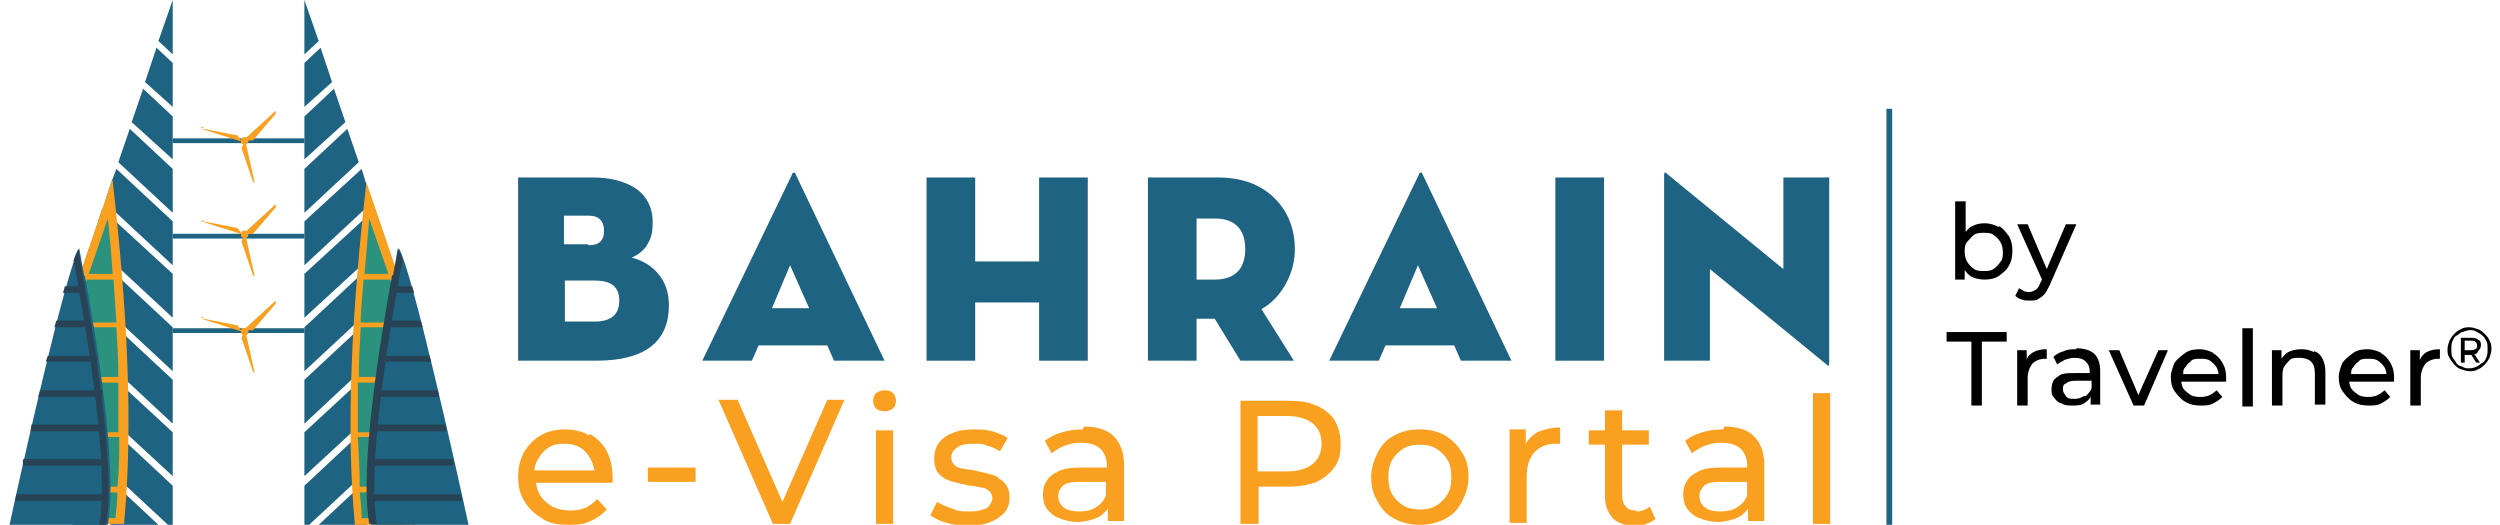 <?xml version="1.0" encoding="UTF-8"?>
<svg id="Layer_1" xmlns="http://www.w3.org/2000/svg" width="262" height="55" version="1.1" xmlns:xlink="http://www.w3.org/1999/xlink" viewBox="0 0 262 55">
  <!-- Generator: Adobe Illustrator 29.2.1, SVG Export Plug-In . SVG Version: 2.1.0 Build 116)  -->
  <defs>
    <style>
      .st0 {
        fill: none;
        stroke: #1e6381;
        stroke-miterlimit: 10;
        stroke-width: .6px;
      }

      .st1 {
        fill: #1e6381;
      }

      .st2 {
        fill: #f9a020;
      }

      .st3 {
        fill: #2b927e;
      }

      .st4 {
        fill: #284355;
      }
    </style>
  </defs>
  <g>
    <path d="M209.5,23.8c-.4-.2-.9-.4-1.5-.4s-.9.1-1.3.3c-.3.1-.5.4-.7.6v-3.2h-1.1v8.2h1v-1c.2.3.4.5.7.7.4.2.9.3,1.4.3s1.1-.1,1.5-.4.8-.6,1-1c.3-.5.4-1,.4-1.6s-.1-1.1-.4-1.6c-.3-.4-.6-.8-1-1h0ZM209.6,27.5c-.2.3-.4.5-.7.7-.3.2-.6.2-1,.2s-.7,0-1-.2-.5-.4-.7-.7-.3-.7-.3-1.1,0-.8.3-1.1.4-.5.7-.7c.3-.2.6-.2,1-.2s.7,0,1,.2c.3.2.5.4.7.7s.3.7.3,1.1,0,.8-.3,1.1Z"/>
    <path d="M216.5,23.5l-2,4.7-2-4.7h-1.1l2.6,5.8-.2.4c-.1.3-.3.6-.5.7-.2.1-.4.2-.6.2s-.4,0-.6-.1-.3-.2-.5-.3l-.4.8c.2.2.4.3.7.4s.5.1.8.1.6,0,.8-.1.5-.3.7-.5.4-.6.6-1l2.8-6.4h-1.1Z"/>
    <polygon points="204 35.8 206.6 35.8 206.6 42.5 207.7 42.5 207.7 35.8 210.3 35.8 210.3 34.8 204 34.8 204 35.8"/>
    <path d="M212.4,37.7v-1h-1v5.8h1.1v-2.9c0-.6.2-1.1.5-1.5.3-.3.8-.5,1.3-.5h.1s0,0,.1,0v-1c-.6,0-1,.1-1.4.3-.3.2-.6.4-.7.8h0Z"/>
    <path d="M217.6,36.6c-.5,0-.9,0-1.3.2-.4.1-.8.3-1.1.6l.4.8c.2-.2.5-.3.8-.5.3-.1.7-.2,1-.2.5,0,.9.1,1.2.4s.4.6.4,1v.2h-1.7c-.6,0-1,0-1.4.2-.3.2-.6.4-.7.6s-.2.5-.2.9,0,.6.3.9c.2.3.4.5.8.6.3.2.7.2,1.1.2s1,0,1.3-.3c.3-.2.4-.3.6-.6v.8h1v-3.5c0-.8-.2-1.4-.6-1.8s-1.1-.6-1.9-.6h0ZM218.4,41.5c-.3.2-.6.3-1,.3s-.7,0-.9-.3-.3-.4-.3-.7,0-.5.3-.6c.2-.2.5-.3,1.1-.3h1.6v.8c-.1.3-.4.6-.6.8h0Z"/>
    <polygon points="224.1 41.4 222.1 36.7 221 36.7 223.6 42.5 224.7 42.5 227.2 36.7 226.2 36.7 224.1 41.4"/>
    <path d="M232,37c-.4-.2-.9-.4-1.5-.4s-1.1.1-1.5.4-.8.6-1.1,1c-.2.5-.4,1-.4,1.5s.1,1.1.4,1.5.6.8,1.1,1.1c.5.3,1,.4,1.6.4s.9,0,1.3-.2.7-.4,1-.7l-.6-.7c-.2.2-.5.4-.7.5s-.6.2-.9.2-.8,0-1.1-.2-.6-.4-.8-.7c-.1-.2-.2-.5-.2-.7h4.7s0-.1,0-.2v-.2c0-.6-.1-1.1-.4-1.6s-.6-.8-1-1h0ZM229.6,37.8c.3-.2.6-.2,1-.2s.7,0,1,.2.5.4.7.7c.1.2.2.5.2.7h-3.7c0-.3,0-.5.2-.7.2-.3.4-.5.7-.7h0Z"/>
    <rect x="235" y="34.4" width="1.1" height="8.2"/>
    <path d="M242.5,36.9c-.4-.2-.8-.3-1.3-.3s-1,.1-1.4.3c-.3.2-.5.4-.7.7v-.9h-1v5.8h1.1v-3c0-.4,0-.8.2-1.1s.4-.5.6-.7.6-.2,1-.2.9.1,1.2.4.4.7.4,1.3v3.2h1.1v-3.4c0-.6-.1-1-.3-1.4-.2-.4-.5-.7-.9-.8h0Z"/>
    <path d="M249.6,37c-.4-.2-.9-.4-1.5-.4s-1.1.1-1.5.4-.8.6-1.1,1c-.2.5-.4,1-.4,1.5s.1,1.1.4,1.5.6.8,1.1,1.1c.5.3,1,.4,1.6.4s.9,0,1.3-.2.7-.4,1-.7l-.6-.7c-.2.2-.5.4-.7.5s-.6.2-.9.2-.8,0-1.1-.2-.6-.4-.8-.7c-.1-.2-.2-.5-.2-.7h4.7s0-.1,0-.2v-.2c0-.6-.1-1.1-.4-1.6s-.6-.8-1-1h0ZM247.2,37.8c.3-.2.6-.2,1-.2s.7,0,1,.2.5.4.7.7c.1.2.2.5.2.7h-3.7c0-.3,0-.5.2-.7.2-.3.4-.5.7-.7h0Z"/>
    <path d="M253.6,37.7v-1h-1v5.8h1.1v-2.9c0-.6.2-1.1.5-1.5.3-.3.8-.5,1.3-.5h.1s0,0,.1,0v-1c-.6,0-1,.1-1.4.3-.3.2-.5.4-.7.8h0Z"/>
    <path d="M259.7,36.8c.2-.2.3-.4.3-.6s0-.5-.3-.6c-.2-.2-.4-.2-.8-.2h-1v2.6h.4v-.8h.6s0,0,.1,0l.5.8h.4l-.6-.9c.1,0,.2,0,.3-.1h0ZM258.9,36.7h-.6v-1h.6c.2,0,.4,0,.5.1s.2.2.2.4,0,.3-.2.4-.3.1-.5.1Z"/>
    <path d="M260.9,35.7c-.1-.3-.3-.5-.5-.7s-.4-.4-.7-.5c-.3-.1-.6-.2-.9-.2s-.6,0-.9.2c-.3.1-.5.3-.7.5-.2.2-.4.5-.5.7-.1.3-.2.6-.2.9s0,.6.2.9.3.5.5.7c.2.2.4.4.7.5.3.1.6.2.9.2s.6,0,.9-.2c.3-.1.5-.3.7-.5.2-.2.4-.5.5-.7.1-.3.2-.6.2-.9s0-.6-.2-.9h0ZM260.6,37.4c-.1.2-.2.5-.4.6s-.4.3-.6.4-.5.2-.8.2-.5,0-.8-.2c-.2,0-.5-.2-.6-.4s-.3-.4-.4-.6-.1-.5-.1-.8,0-.5.1-.8c.1-.2.2-.5.4-.6s.4-.3.6-.4c.2,0,.5-.2.8-.2s.5,0,.8.2.4.2.6.4.3.4.4.6c.1.2.1.5.1.8s0,.5-.1.8h0Z"/>
  </g>
  <line class="st0" x1="198" y1="11.4" x2="198" y2="55"/>
  <g>
    <g>
      <rect class="st1" x="18.1" y="14.5" width="13.8" height=".5"/>
      <rect class="st1" x="18.1" y="24.5" width="13.8" height=".5"/>
      <rect class="st1" x="18.1" y="34.4" width="13.8" height=".5"/>
      <g>
        <g>
          <g>
            <path class="st2" d="M25.5,14.9l-4.4-1.4s0,0,0,0h.2c0,0,0,0,0,0l3.6.7s0,0,0,0l.5.7s0,0,0,0Z"/>
            <path class="st2" d="M21.3,13.3s0,0,0,0h-.2c0,0,0,.1,0,.1h.2c0,0,0,0,0,0l3.6.7s0,0,0,0l.5.7h0s0,0,0,0l-.5-.7s0,0,0,0l-3.6-.7Z"/>
          </g>
          <g>
            <path class="st2" d="M25.7,14.7l1,4.5s0,0,0,0l-.2-.2s0,0,0,0l-1.2-3.5s0,0,0,0l.4-.8s0,0,0,0Z"/>
            <path class="st2" d="M26.4,19.1s0,0,0,0l.2.2s0,0,0,0h-.1c0-.1,0-.1,0-.1l-1.2-3.5s0,0,0,0l.4-.8h0c0-.1,0-.1,0,0l-.4.8s0,0,0,0l1.2,3.5Z"/>
          </g>
          <g>
            <path class="st2" d="M25.5,14.7l3.4-3.1s0,0,0,0v.3s0,0,0,0l-2.4,2.8s0,0,0,0h-.9c0,0,0,0,0,0Z"/>
            <path class="st2" d="M28.9,11.9s0,0,0,0v-.3s0,0,0,0v.2s0,0,0,0l-2.4,2.8s0,0,0,0h-.9c0,0,0,.1,0,.1,0,0,0,0,0,0h.9c0,0,0,0,0,0l2.4-2.8Z"/>
          </g>
          <g>
            <path class="st2" d="M25.5,15.1c-.2,0-.3-.3-.2-.5,0-.2.3-.3.5-.2.2,0,.3.3.2.5,0,.2-.3.3-.5.2Z"/>
            <path class="st2" d="M25.5,15.1c-.2,0-.3-.2-.2-.4,0-.2.2-.3.4-.2.2,0,.3.2.2.4,0,.2-.2.3-.4.2Z"/>
            <path class="st2" d="M25.5,15c-.1,0-.2-.2-.2-.3,0-.1.2-.2.3-.2.1,0,.2.2.2.3,0,.1-.2.2-.3.2Z"/>
          </g>
        </g>
        <g>
          <g>
            <path class="st2" d="M25.5,24.6l-4.4-1.4s0,0,0,0h.2c0,0,0,0,0,0l3.6.7s0,0,0,0l.5.7s0,0,0,0Z"/>
            <path class="st2" d="M21.3,23.1s0,0,0,0h-.2c0,0,0,.1,0,.1h.2c0,0,0,0,0,0l3.6.7s0,0,0,0l.5.7h0s0,0,0,0l-.5-.7s0,0,0,0l-3.6-.7Z"/>
          </g>
          <g>
            <path class="st2" d="M25.7,24.5l1,4.5s0,0,0,0l-.2-.2s0,0,0,0l-1.2-3.5s0,0,0,0l.4-.8s0,0,0,0Z"/>
            <path class="st2" d="M26.4,28.8s0,0,0,0l.2.2s0,0,0,0h-.1c0-.1,0-.1,0-.1l-1.2-3.5s0,0,0,0l.4-.8h0c0-.1,0-.1,0,0l-.4.8s0,0,0,0l1.2,3.5Z"/>
          </g>
          <g>
            <path class="st2" d="M25.5,24.5l3.4-3.1s0,0,0,0v.3s0,0,0,0l-2.4,2.8s0,0,0,0h-.9c0,0,0,0,0,0Z"/>
            <path class="st2" d="M28.9,21.7s0,0,0,0v-.3s0,0,0,0v.2s0,0,0,0l-2.4,2.8s0,0,0,0h-.9c0,0,0,.1,0,.1,0,0,0,0,0,0h.9c0,0,0,0,0,0l2.4-2.8Z"/>
          </g>
          <g>
            <path class="st2" d="M25.5,24.9c-.2,0-.3-.3-.2-.5,0-.2.3-.3.5-.2.2,0,.3.3.2.5,0,.2-.3.3-.5.2Z"/>
            <path class="st2" d="M25.5,24.9c-.2,0-.3-.2-.2-.4,0-.2.2-.3.4-.2.2,0,.3.2.2.4,0,.2-.2.3-.4.2Z"/>
            <path class="st2" d="M25.5,24.8c-.1,0-.2-.2-.2-.3,0-.1.2-.2.3-.2.1,0,.2.2.2.3,0,.1-.2.2-.3.2Z"/>
          </g>
        </g>
        <g>
          <g>
            <path class="st2" d="M25.5,34.8l-4.4-1.4s0,0,0,0h.2c0,0,0,0,0,0l3.6.7s0,0,0,0l.5.7s0,0,0,0Z"/>
            <path class="st2" d="M21.3,33.2s0,0,0,0h-.2c0,0,0,.1,0,.1h.2c0,0,0,0,0,0l3.6.7s0,0,0,0l.5.7h0s0,0,0,0l-.5-.7s0,0,0,0l-3.6-.7Z"/>
          </g>
          <g>
            <path class="st2" d="M25.7,34.6l1,4.5s0,0,0,0l-.2-.2s0,0,0,0l-1.2-3.5s0,0,0,0l.4-.8s0,0,0,0Z"/>
            <path class="st2" d="M26.4,39s0,0,0,0l.2.2s0,0,0,0h-.1c0-.1,0-.1,0-.1l-1.2-3.5s0,0,0,0l.4-.8h0c0-.1,0-.1,0,0l-.4.8s0,0,0,0l1.2,3.5Z"/>
          </g>
          <g>
            <path class="st2" d="M25.5,34.6l3.4-3.1s0,0,0,0v.3s0,0,0,0l-2.4,2.8s0,0,0,0h-.9c0,0,0,0,0,0Z"/>
            <path class="st2" d="M28.9,31.8s0,0,0,0v-.3s0,0,0,0v.2s0,0,0,0l-2.4,2.8s0,0,0,0h-.9c0,0,0,.1,0,.1,0,0,0,0,0,0h.9c0,0,0,0,0,0l2.4-2.8Z"/>
          </g>
          <g>
            <path class="st2" d="M25.5,35.1c-.2,0-.3-.3-.2-.5,0-.2.3-.3.5-.2.2,0,.3.3.2.5,0,.2-.3.3-.5.2Z"/>
            <path class="st2" d="M25.5,35c-.2,0-.3-.2-.2-.4,0-.2.2-.3.4-.2.2,0,.3.2.2.4,0,.2-.2.3-.4.2Z"/>
            <path class="st2" d="M25.5,34.9c-.1,0-.2-.2-.2-.3,0-.1.2-.2.3-.2.1,0,.2.2.2.3,0,.1-.2.2-.3.2Z"/>
          </g>
        </g>
      </g>
      <g>
        <g>
          <polygon class="st1" points="42.4 35.6 42.4 40.2 31.9 49.9 31.9 45.3 42.4 35.6"/>
          <polygon class="st1" points="42.4 46.6 42.4 51.2 38.4 55 33.4 55 42.4 46.6"/>
          <polygon class="st1" points="42.4 41.1 42.4 45.7 32.4 55 31.9 55 31.9 50.9 42.4 41.1"/>
          <polygon class="st1" points="31.9 5.7 31.9 0 33.4 4.3 31.9 5.7"/>
          <polygon class="st1" points="42.1 30.3 42.4 31.3 42.4 34.6 31.9 44.4 31.9 39.8 42.1 30.3"/>
          <polygon class="st1" points="42.4 52.2 42.4 55 39.4 55 42.4 52.2"/>
          <polygon class="st1" points="39.3 21.9 40.5 25.4 31.9 33.3 31.9 28.7 39.3 21.9"/>
          <polygon class="st1" points="33.6 5 34.8 8.6 31.9 11.2 31.9 6.6 33.6 5"/>
          <polygon class="st1" points="35 9.3 36.2 12.8 31.9 16.7 31.9 12.2 35 9.3"/>
          <polygon class="st1" points="36.4 13.5 37.6 17 31.9 22.3 31.9 17.7 36.4 13.5"/>
          <polygon class="st1" points="40.7 26.1 41.6 28.9 41.9 29.6 31.9 38.9 31.9 34.3 40.7 26.1"/>
          <polygon class="st1" points="37.9 17.7 38.3 19 39 21.2 31.9 27.8 31.9 23.2 37.9 17.7"/>
        </g>
        <path class="st2" d="M37.1,55h6.4v-20.9l-1.8-5.3-3.3-9.7c-1.5,13.2-2.2,25.4-1.2,36Z"/>
        <g>
          <path class="st3" d="M37.7,51c0-1.7-.1-3.4-.2-5.2h5.1v5.2h-4.9Z"/>
          <path class="st3" d="M42.6,45.3h-5.1c0-1.7,0-3.4,0-5.2h5v5.2h0Z"/>
          <path class="st3" d="M42.6,34.3v5.2h-5c0-1.7.1-3.4.2-5.2h4.8Z"/>
          <path class="st3" d="M42.6,51.6v2.7h-4.7c0-.9-.1-1.8-.2-2.7h4.9Z"/>
          <path class="st3" d="M42.4,33.8h-4.6c0-1.4.2-2.9.3-4.5h2.8l1.5,4.5Z"/>
          <path class="st3" d="M38.2,28.7c.2-1.9.3-3.8.5-5.8l2,5.8h-2.5Z"/>
        </g>
        <g>
          <path class="st1" d="M38.8,55h10.3c-1.2-5.6-5.9-26.6-7.3-29,0,0-.2,1-.5,2.8,0,0,0,0,0,.1-1.1,6-3.5,20.1-2.4,26.1Z"/>
          <path class="st4" d="M41.2,28.9s0,0,0-.1c.3-1.7.5-2.8.5-2.8.1.2.3.7.5,1.2,0,.4-.2.9-.3,1.5,0,0,0,0,0,.1-1.1,6.1-3.5,20.1-2.4,26.1h-.8c-1.1-6.1,1.3-20.1,2.4-26.1Z"/>
          <g>
            <polygon class="st4" points="41.2 30 43.2 30 43.4 30.7 41.2 30.7 41.2 30"/>
            <polygon class="st4" points="40.5 33.6 44.1 33.6 44.3 34.3 40.5 34.3 40.5 33.6"/>
            <polygon class="st4" points="39.8 37.3 45 37.3 45.2 37.9 39.8 37.9 39.8 37.3"/>
            <polygon class="st4" points="39.3 40.9 45.7 40.9 45.9 40.9 46 41.6 39.3 41.6 39.3 40.9"/>
            <polygon class="st4" points="39.1 44.5 46.7 44.5 46.8 45.2 39.1 45.2 39.1 44.5"/>
            <path class="st4" d="M38.9,48.1h8.6c0,.3,0,.4,0,.5v.2s-8.7,0-8.7,0c0,0,0-.7,0-.7Z"/>
            <polygon class="st4" points="48.3 51.8 48.4 52.5 38.7 52.5 38.7 51.8 48.3 51.8"/>
          </g>
        </g>
      </g>
      <g>
        <g>
          <polygon class="st1" points="18.1 45.3 18.1 49.9 7.6 40.2 7.6 35.6 18.1 45.3"/>
          <polygon class="st1" points="16.6 55 11.6 55 7.6 51.2 7.6 46.6 16.6 55"/>
          <polygon class="st1" points="18.1 50.9 18.1 55 17.6 55 7.6 45.7 7.6 41.1 18.1 50.9"/>
          <polygon class="st1" points="16.6 4.3 18.1 0 18.1 5.7 16.6 4.3"/>
          <polygon class="st1" points="18.1 39.8 18.1 44.4 7.6 34.6 7.6 31.3 7.9 30.3 18.1 39.8"/>
          <polygon class="st1" points="10.6 55 7.6 55 7.6 52.2 10.6 55"/>
          <polygon class="st1" points="18.1 28.7 18.1 33.3 9.6 25.4 10.7 21.9 18.1 28.7"/>
          <polygon class="st1" points="18.1 6.6 18.1 11.2 15.2 8.6 16.4 5 18.1 6.6"/>
          <polygon class="st1" points="18.1 12.2 18.1 16.7 13.8 12.8 15 9.3 18.1 12.2"/>
          <polygon class="st1" points="18.1 17.7 18.1 22.3 12.4 17 13.6 13.5 18.1 17.7"/>
          <polygon class="st1" points="18.1 34.3 18.1 38.9 8.1 29.6 8.4 28.9 9.3 26.1 18.1 34.3"/>
          <polygon class="st1" points="18.1 23.2 18.1 27.8 11 21.2 11.7 19 12.2 17.7 18.1 23.2"/>
        </g>
        <path class="st2" d="M11.7,19l-3.3,9.7-1.8,5.3v20.9s6.4,0,6.4,0c1-10.5.3-22.8-1.2-36Z"/>
        <g>
          <path class="st3" d="M7.4,51v-5.2h5.1c0,1.8,0,3.5-.2,5.2h-4.9Z"/>
          <path class="st3" d="M7.4,45.3v-5.2h5c0,1.8,0,3.5,0,5.2h-5.1s0,0,0,0Z"/>
          <path class="st3" d="M12.2,34.3c.1,1.8.2,3.5.2,5.2h-5v-5.2h4.8Z"/>
          <path class="st3" d="M12.3,51.6c0,.9-.1,1.8-.2,2.7h-4.7v-2.7h4.9Z"/>
          <path class="st3" d="M9.1,29.3h2.8c.1,1.5.2,3,.3,4.5h-4.6s1.5-4.5,1.5-4.5Z"/>
          <path class="st3" d="M9.3,28.7l2-5.8c.2,2,.4,3.9.5,5.8h-2.5Z"/>
        </g>
        <g>
          <path class="st1" d="M8.8,28.9s0,0,0-.1c-.3-1.7-.5-2.8-.5-2.8-1.4,2.4-6.1,23.4-7.3,29h10.3c1.1-6.1-1.3-20.1-2.4-26.1Z"/>
          <path class="st4" d="M11.2,55h-.8c1.1-6.1-1.3-20.1-2.4-26.1,0,0,0,0,0-.1-.1-.6-.2-1.1-.3-1.5.2-.6.4-1,.5-1.2,0,0,.2,1.1.5,2.8,0,0,0,0,0,.1,1.1,6.1,3.5,20.1,2.4,26.1Z"/>
          <g>
            <polygon class="st4" points="8.9 30.7 6.6 30.7 6.8 30 8.9 30 8.9 30.7"/>
            <polygon class="st4" points="9.5 34.3 5.7 34.3 5.9 33.6 9.5 33.6 9.5 34.3"/>
            <polygon class="st4" points="10.2 37.9 4.8 37.9 5 37.3 10.2 37.3 10.2 37.9"/>
            <polygon class="st4" points="10.7 41.6 4 41.6 4.2 40.9 4.3 40.9 10.7 40.9 10.7 41.6"/>
            <polygon class="st4" points="10.9 45.2 3.2 45.2 3.3 44.5 10.9 44.5 10.9 45.2"/>
            <path class="st4" d="M11.1,48.8H2.4s0-.2,0-.2v-.4c0,0,.1-.1.1-.1h8.6s0,.7,0,.7Z"/>
            <polygon class="st4" points="11.3 51.8 11.3 52.5 1.6 52.5 1.7 51.8 11.3 51.8"/>
          </g>
        </g>
      </g>
    </g>
    <g>
      <g>
        <path class="st2" d="M61.7,45.6c-.7-.4-1.6-.6-2.5-.6s-1.8.2-2.5.6c-.7.4-1.3,1-1.8,1.8-.4.8-.6,1.6-.6,2.6s.2,1.8.7,2.6,1.1,1.3,1.9,1.8,1.7.6,2.8.6,1.6-.1,2.2-.4c.7-.3,1.2-.7,1.7-1.2l-1-1.1c-.4.4-.8.7-1.2.9-.5.2-1,.3-1.6.3s-1.3-.1-1.9-.4c-.5-.3-1-.7-1.3-1.2-.2-.4-.4-.8-.4-1.3h8c0,0,0-.2,0-.3s0-.2,0-.3c0-1-.2-1.9-.6-2.7-.4-.8-1-1.3-1.7-1.8ZM56,49.3c0-.4.2-.9.4-1.2.3-.5.6-.9,1.1-1.2.5-.3,1-.4,1.6-.4s1.2.1,1.7.4c.5.3.8.7,1.1,1.2.2.4.3.8.4,1.2h-6.3Z"/>
        <rect class="st2" x="67.9" y="49" width="5" height="1.5"/>
        <polygon class="st2" points="82 52.6 77.3 41.9 75.3 41.9 81 54.9 82.8 54.9 88.5 41.9 86.7 41.9 82 52.6"/>
        <path class="st2" d="M92.7,40.9c-.3,0-.6.1-.9.3-.2.2-.3.5-.3.8s.1.6.3.8c.2.2.5.3.9.3s.6-.1.9-.3c.2-.2.3-.5.3-.8s-.1-.6-.3-.8c-.2-.2-.5-.3-.9-.3Z"/>
        <rect class="st2" x="91.8" y="45.1" width="1.8" height="9.8"/>
        <path class="st2" d="M104.6,50c-.4-.2-.8-.3-1.2-.4-.4-.1-.9-.2-1.3-.3s-.9-.1-1.2-.2c-.4,0-.7-.2-.9-.4s-.3-.4-.3-.8.2-.7.6-1c.4-.3,1-.4,1.7-.4s1,0,1.4.2c.5.1.9.3,1.4.6l.8-1.4c-.4-.3-1-.5-1.6-.7-.7-.2-1.3-.2-2-.2s-1.6.1-2.2.4c-.6.2-1.1.6-1.4,1-.3.4-.5,1-.5,1.6s.1,1,.3,1.4c.2.3.5.6.9.8.4.2.8.3,1.2.4.4.1.9.2,1.3.3.4,0,.8.1,1.2.2.4,0,.7.2.9.4.2.2.3.4.3.7s-.2.7-.5,1c-.4.2-1,.4-1.8.4s-1.3,0-1.9-.3c-.6-.2-1.1-.4-1.6-.7l-.7,1.4c.4.3,1,.6,1.7.8.7.2,1.5.3,2.3.3s1.6-.1,2.3-.4c.6-.2,1.1-.6,1.5-1,.3-.4.5-.9.5-1.5s-.1-1-.3-1.3c-.2-.3-.5-.6-.9-.8Z"/>
        <path class="st2" d="M113.5,45c-.8,0-1.5.1-2.2.3-.7.2-1.3.5-1.8.9l.7,1.3c.4-.3.9-.6,1.4-.8.6-.2,1.1-.3,1.7-.3.9,0,1.5.2,2,.6.4.4.7,1,.7,1.7v.3h-2.8c-1,0-1.7.1-2.3.4-.6.3-1,.6-1.2,1-.3.4-.4.9-.4,1.4s.1,1.1.4,1.5c.3.4.7.8,1.3,1,.5.2,1.2.4,1.9.4s1.6-.2,2.2-.5c.4-.2.7-.5,1-.9v1.3h0s1.7,0,1.7,0v-5.9c0-1.3-.4-2.3-1.1-3-.7-.7-1.8-1-3.1-1ZM115.9,51.9c-.2.6-.6,1-1.1,1.3-.5.3-1.1.4-1.7.4s-1.2-.1-1.6-.4c-.4-.3-.6-.7-.6-1.2s.2-.8.5-1.1c.3-.3.9-.4,1.8-.4h2.7v1.4Z"/>
        <path class="st2" d="M137.9,42.5c-.8-.4-1.8-.5-2.9-.5h-5v12.9h1.9v-3.9h3.2c1.1,0,2.1-.2,2.9-.5.8-.4,1.4-.9,1.9-1.6s.6-1.5.6-2.4-.2-1.7-.6-2.4-1.1-1.2-1.9-1.6ZM137.6,48.6c-.6.5-1.5.8-2.7.8h-3.1v-5.8h3.1c1.2,0,2.1.3,2.7.8.6.5.9,1.2.9,2.1s-.3,1.6-.9,2.1Z"/>
        <path class="st2" d="M151.4,45.6c-.8-.4-1.6-.6-2.6-.6s-1.9.2-2.6.6c-.8.4-1.4,1-1.8,1.8-.4.8-.7,1.6-.7,2.6s.2,1.8.7,2.6c.4.8,1,1.4,1.8,1.8.8.4,1.6.6,2.6.6s1.8-.2,2.6-.6c.8-.4,1.4-1,1.8-1.8s.7-1.6.7-2.6-.2-1.9-.7-2.6c-.4-.7-1-1.3-1.8-1.8ZM151.7,51.8c-.3.5-.7.9-1.2,1.2-.5.3-1.1.4-1.7.4s-1.2-.1-1.7-.4c-.5-.3-.9-.7-1.2-1.2-.3-.5-.4-1.1-.4-1.8s.1-1.3.4-1.8c.3-.5.7-.9,1.2-1.2.5-.3,1.1-.4,1.7-.4s1.2.1,1.7.4.9.7,1.2,1.2c.3.5.4,1.1.4,1.8s-.1,1.3-.4,1.8Z"/>
        <path class="st2" d="M159.9,46.7v-1.7h-1.7v9.8h1.8v-4.9c0-1.1.3-1.9.8-2.5.6-.6,1.3-.9,2.3-.9h.2c0,0,.1,0,.2,0v-1.7c-.9,0-1.7.2-2.4.5-.5.3-.9.7-1.2,1.2Z"/>
        <path class="st2" d="M171.5,53.5c-.5,0-.9-.1-1.1-.4-.3-.3-.4-.7-.4-1.2v-5.3h2.8v-1.5h-2.8v-2.1h-1.8v2.1h-1.7v1.5h1.7v5.4c0,1,.3,1.7.8,2.3.5.5,1.3.8,2.3.8s.8,0,1.2-.2c.4-.1.7-.3,1-.5l-.6-1.3c-.4.3-.8.5-1.4.5Z"/>
        <path class="st2" d="M180.6,45c-.8,0-1.5.1-2.2.3-.7.2-1.3.5-1.8.9l.7,1.3c.4-.3.9-.6,1.4-.8.6-.2,1.1-.3,1.7-.3.9,0,1.5.2,2,.6.4.4.7,1,.7,1.7v.3h-2.8c-1,0-1.7.1-2.3.4-.6.3-1,.6-1.2,1-.3.4-.4.9-.4,1.4s.1,1.1.4,1.5c.3.4.7.8,1.3,1,.5.2,1.2.4,1.9.4s1.6-.2,2.2-.5c.4-.2.7-.5,1-.9v1.3h0s1.7,0,1.7,0v-5.9c0-1.3-.4-2.3-1.1-3-.7-.7-1.8-1-3.1-1ZM183.1,51.9h0c-.2.6-.6,1-1.1,1.3-.5.3-1.1.4-1.7.4s-1.2-.1-1.6-.4c-.4-.3-.6-.7-.6-1.2s.2-.8.5-1.1c.3-.3.9-.4,1.8-.4h2.7v1.4Z"/>
        <rect class="st2" x="190" y="41.2" width="1.8" height="13.7"/>
      </g>
      <g>
        <path class="st1" d="M54.2,18.6h7.9c1.9,0,3.4.4,4.6,1.2,1.1.8,1.7,2,1.7,3.4s-.2,1.8-.6,2.5c-.3.5-.9,1-1.6,1.3,1.2.3,2.1.9,2.7,1.6.8.9,1.2,2,1.2,3.4,0,3.8-2.5,5.8-7.6,5.8h-8.2v-19.2h0ZM61.7,25.7c1.1,0,1.6-.5,1.6-1.5s-.5-1.6-1.6-1.6h-2.6v3h2.5ZM62.3,33.7c1.7,0,2.6-.7,2.6-2.2s-.9-2.1-2.6-2.1h-3.1v4.3h3.1Z"/>
        <path class="st1" d="M78.6,37.8h-5l9.4-19.5c0,0,0-.2.2-.2s.1,0,.2.2l9.3,19.5h-5.3l-.7-1.6h-7.2l-.7,1.6ZM82.8,27.8l-1.9,4.5h3.9l-2-4.5Z"/>
        <path class="st1" d="M108.9,18.6h5.1v19.2h-5.1v-6.1h-6.7v6.1h-5.1v-19.2h5.1v8.8h6.7v-8.8Z"/>
        <path class="st1" d="M135.6,37.8h-5.6l-2.7-4.4h-1.9v4.4h-5.1v-19.2h7.3c2.5,0,4.5.7,6,2.2,1.4,1.4,2.1,3.2,2.1,5.4s-1.2,4.9-3.5,6.2l3.4,5.4ZM127.3,29.3c2.1,0,3.2-1.1,3.2-3.2s-1.1-3.2-3.2-3.2h-1.9v6.4h1.9Z"/>
        <path class="st1" d="M144.3,37.8h-5l9.4-19.5c0,0,0-.2.2-.2s.1,0,.2.2l9.3,19.5h-5.3l-.7-1.6h-7.2l-.7,1.6ZM148.6,27.8l-1.9,4.5h3.9l-2-4.5Z"/>
        <path class="st1" d="M163,18.6h5.1v19.2h-5.1v-19.2Z"/>
        <path class="st1" d="M179.2,28.2v9.6h-4.8v-19.5c0-.3.1-.3.4,0l12.1,9.9v-9.6h4.8v19.5c0,.3-.1.3-.4,0l-12.1-9.9Z"/>
      </g>
    </g>
  </g>
</svg>